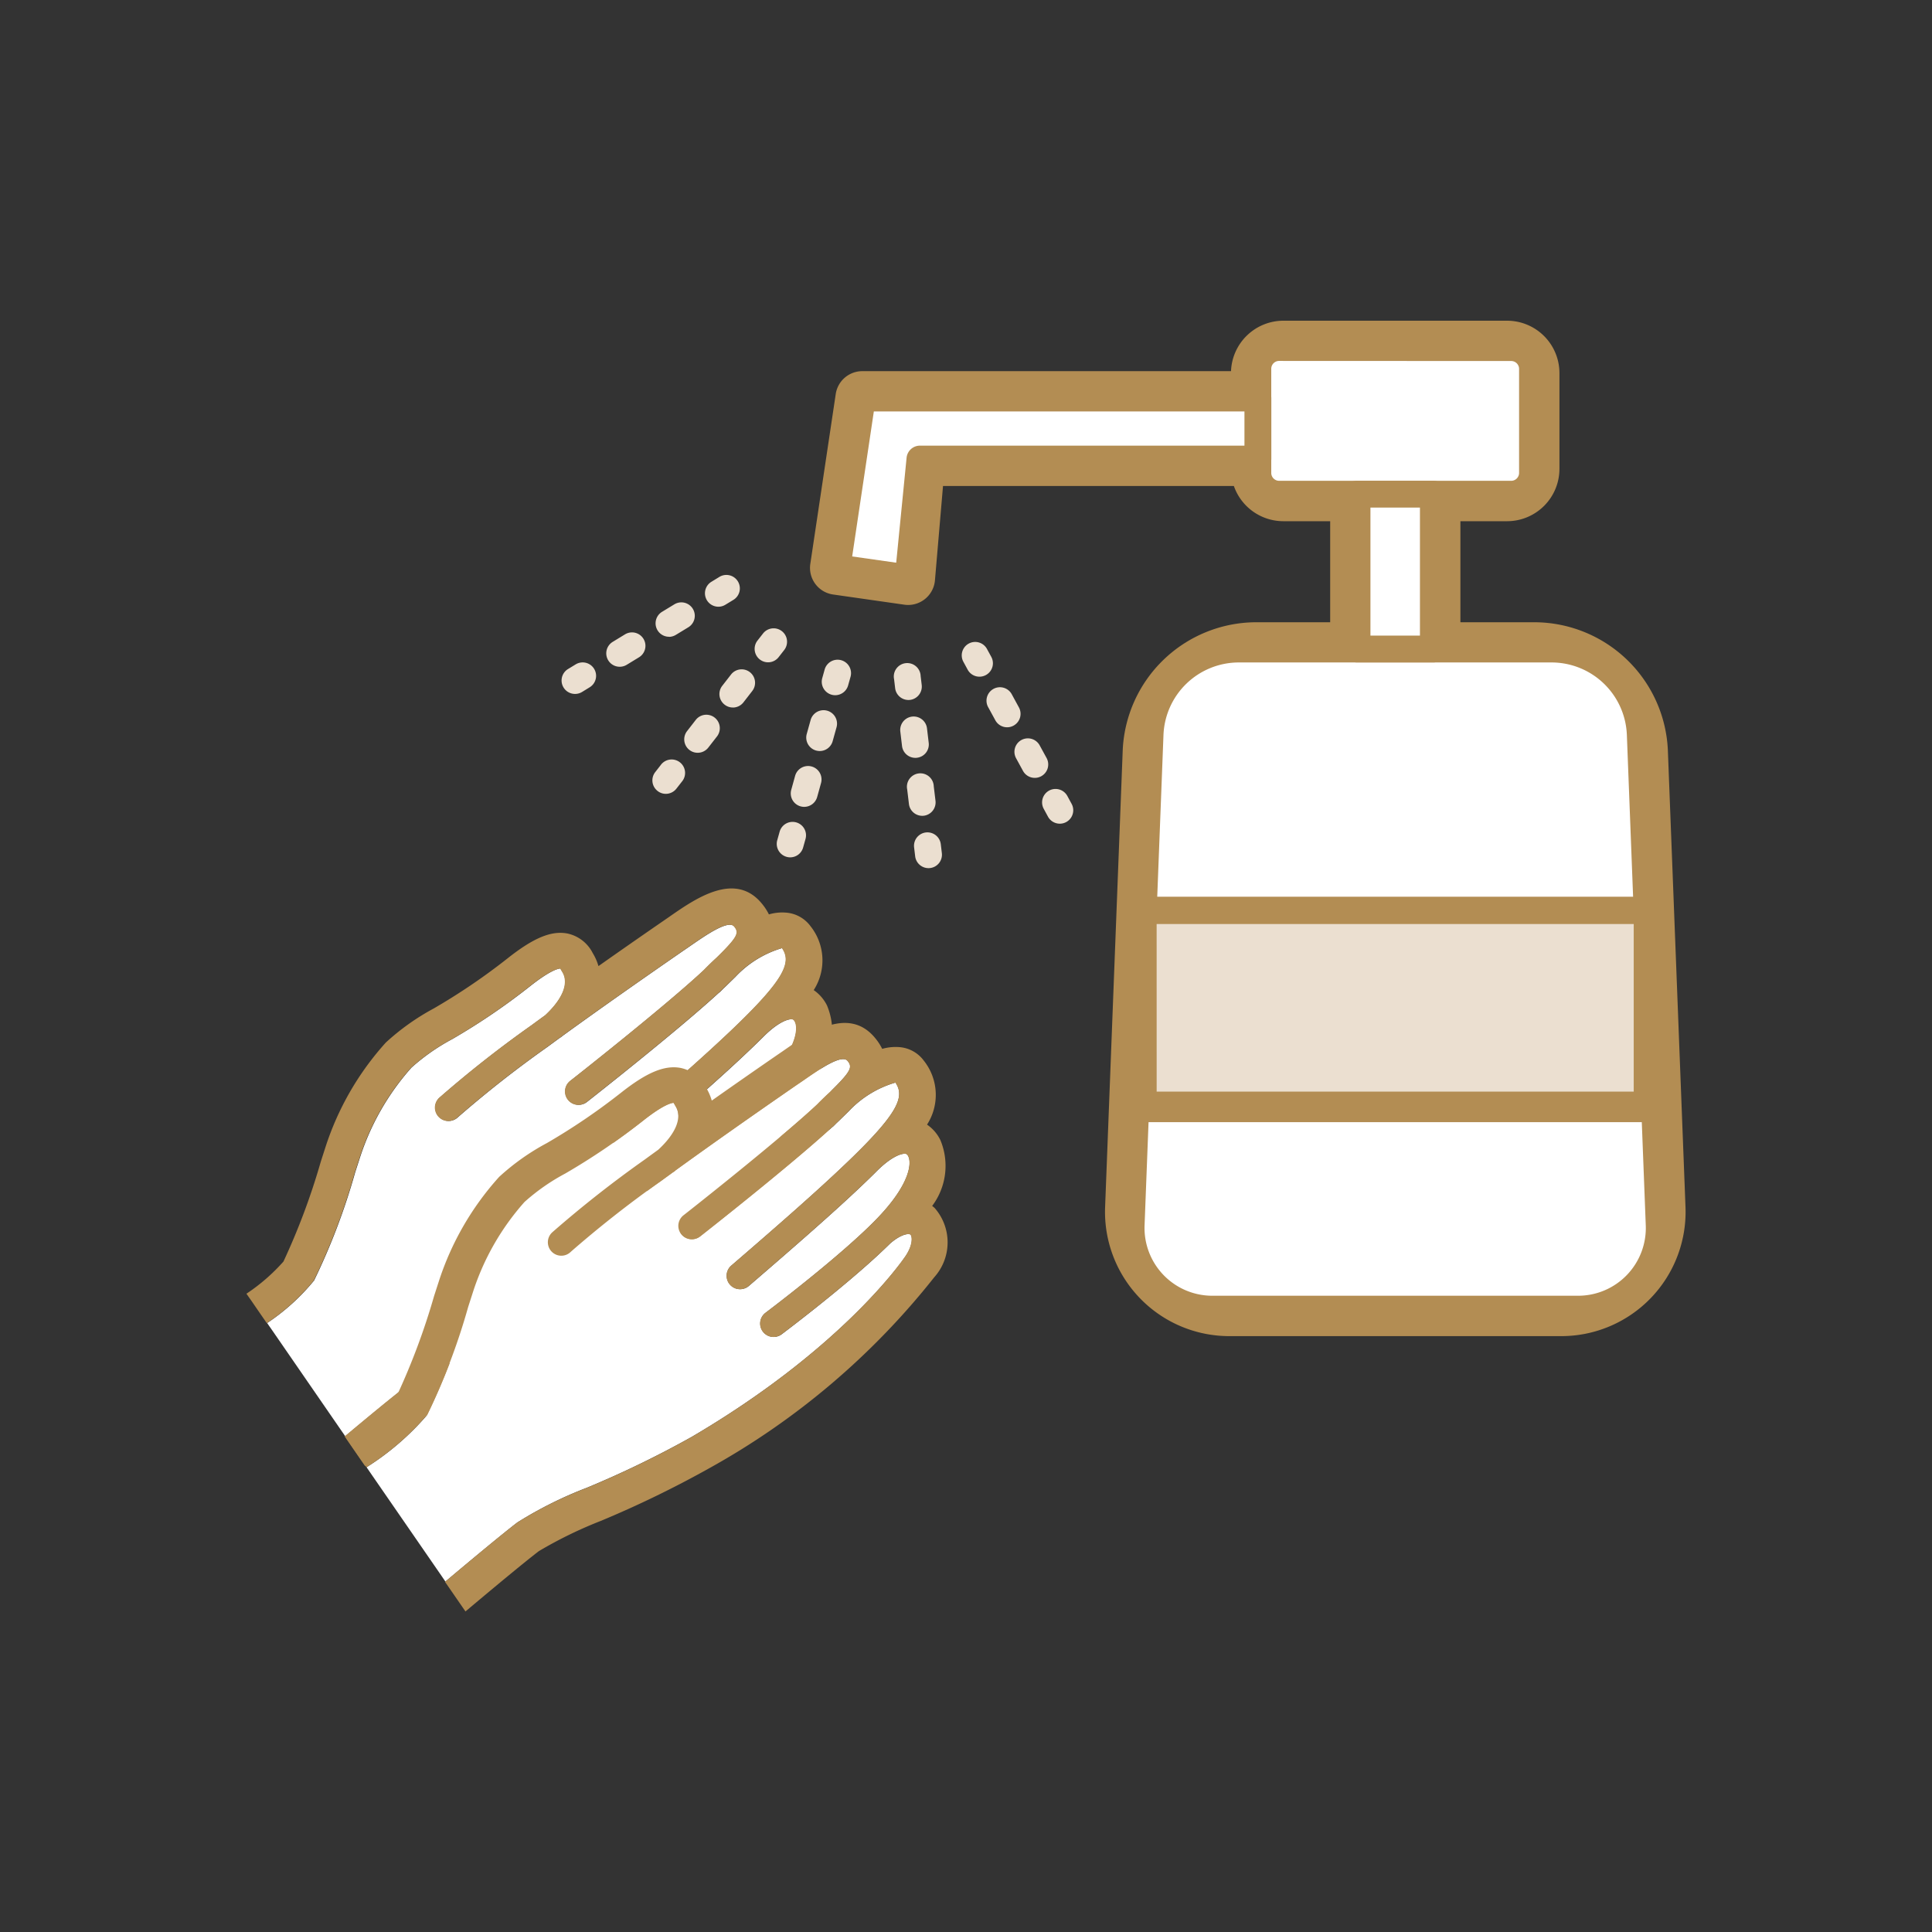 <svg xmlns="http://www.w3.org/2000/svg" width="80" height="80" viewBox="0 0 80 80"><rect x="0" y="0" width="80" height="80" fill="#333333" stroke="none"/><defs><style>.a{fill:#fff;}.b{fill:#b38d53;}.c{fill:#ebdfd0;}.d{fill:none;}</style></defs><g transform="translate(-187.894 -1130.729)"><path class="a" d="M220.912,1176.281c-.055-.049-.356-.051-.84.363-.164.163-.341.33-.524.5-1.633,1.506-3.863,3.181-3.973,3.264a.556.556,0,1,1-.667-.89c.026-.02,2.272-1.708,3.872-3.179.283-.262.547-.516.773-.752,1.32-1.377,1.416-2.252,1.264-2.551-.043-.086-.08-.092-.109-.1-.162-.027-.606.11-1.253.775l-.007.006c-.174.172-.361.353-.559.541-1.137,1.083-2.67,2.425-4.675,4.151a.556.556,0,1,1-.725-.844c2.067-1.779,3.564-3.1,4.628-4.113,2.3-2.18,2.567-2.877,2.17-3.462h-.017a4.331,4.331,0,0,0-1.931,1.2c-.021.019-.042.04-.062.06l-.221.215c-.069.068-.145.142-.226.217l-.043.045a.588.588,0,0,0-.042.043.756.756,0,0,1-.093.078c-1.724,1.583-5.289,4.384-5.452,4.511a.556.556,0,1,1-.687-.875c.041-.031,3.86-3.032,5.5-4.558l.041-.039c.166-.17.341-.341.523-.507.89-.872.934-1.028.731-1.282-.241-.3-1.165.34-1.84.808l-.292.2c-1.906,1.316-3.585,2.5-4.991,3.52l-.011.01a.672.672,0,0,1-.105.074l-.5.367a45.859,45.859,0,0,0-3.714,2.916.556.556,0,1,1-.767-.806,46.832,46.832,0,0,1,3.827-3.01c.185-.136.373-.274.562-.41.728-.678.99-1.327.715-1.786l-.03-.049c-.017-.03-.042-.072-.06-.1-.083,0-.419.07-1.263.739a27.1,27.1,0,0,1-3.22,2.187,8.537,8.537,0,0,0-1.686,1.179,10.417,10.417,0,0,0-2.14,3.747l-.191.59a26.9,26.9,0,0,1-1.7,4.476,8.8,8.8,0,0,1-1.946,1.764l.213.306,2.809,4.074.212.307c.893-.747,1.923-1.6,2.449-2a16.641,16.641,0,0,1,2.868-1.43,41.385,41.385,0,0,0,4.352-2.112c6.028-3.54,8.565-7.068,8.834-7.46C221.043,1176.678,220.976,1176.34,220.912,1176.281Z"/><path class="b" d="M221.9,1175.178a.974.974,0,0,0-.1-.082,2.768,2.768,0,0,0,.339-2.731,1.668,1.668,0,0,0-.551-.638,2.274,2.274,0,0,0-.133-2.647,1.385,1.385,0,0,0-1-.56,1.964,1.964,0,0,0-.722.072,2.25,2.25,0,0,0-.272-.422c-1.106-1.388-2.756-.242-3.845.516l-.29.2q-1.405.969-2.651,1.847a2.158,2.158,0,0,0-.223-.515l-.02-.035a1.531,1.531,0,0,0-1.046-.8c-.666-.127-1.407.184-2.479,1.033a25.821,25.821,0,0,1-3.061,2.076,9.728,9.728,0,0,0-1.976,1.407,11.911,11.911,0,0,0-2.5,4.334l-.192.595a28.132,28.132,0,0,1-1.547,4.139,7.847,7.847,0,0,1-1.533,1.332l.211.3.315.459.317.459a8.8,8.8,0,0,0,1.946-1.764,26.9,26.9,0,0,0,1.7-4.476l.191-.59a10.417,10.417,0,0,1,2.14-3.747,8.537,8.537,0,0,1,1.686-1.179,27.1,27.1,0,0,0,3.22-2.187c.844-.669,1.18-.734,1.263-.739.018.025.043.067.06.1l.03.049c.275.459.013,1.108-.715,1.786-.189.136-.377.274-.562.41a46.832,46.832,0,0,0-3.827,3.01.556.556,0,0,0,.767.806,45.859,45.859,0,0,1,3.714-2.916l.5-.367a.672.672,0,0,0,.105-.074l.011-.01c1.406-1.02,3.085-2.2,4.991-3.52l.292-.2c.675-.468,1.6-1.111,1.84-.808.2.254.159.41-.731,1.282-.182.166-.357.337-.523.507l-.041.039c-1.637,1.526-5.456,4.527-5.5,4.558a.556.556,0,1,0,.687.875c.163-.127,3.728-2.928,5.452-4.511a.756.756,0,0,0,.093-.078.588.588,0,0,1,.042-.043l.043-.045c.081-.075.157-.149.226-.217l.221-.215c.02-.02.041-.041.062-.06a4.331,4.331,0,0,1,1.931-1.2h.017c.4.585.128,1.282-2.17,3.462-1.064,1.008-2.561,2.334-4.628,4.113a.556.556,0,1,0,.725.844c2-1.726,3.538-3.068,4.675-4.151.2-.188.385-.369.559-.541l.007-.006c.647-.665,1.091-.8,1.253-.775.029,0,.066.01.109.1.152.3.056,1.174-1.264,2.551-.226.236-.49.49-.773.752-1.6,1.471-3.846,3.159-3.872,3.179a.556.556,0,0,0,.667.89c.11-.083,2.34-1.758,3.973-3.264.183-.169.36-.336.524-.5.484-.414.785-.412.84-.363s.131.4-.23.92c-.269.392-2.806,3.92-8.834,7.46a41.385,41.385,0,0,1-4.352,2.112,16.641,16.641,0,0,0-2.868,1.43c-.526.4-1.556,1.255-2.449,2l.317.461.317.46.212.306c.906-.759,1.982-1.652,2.5-2.051a17.409,17.409,0,0,1,2.561-1.248,43.193,43.193,0,0,0,4.509-2.193,31.019,31.019,0,0,0,9.3-7.9A2.156,2.156,0,0,0,221.9,1175.178Z"/><path class="a" d="M225.6,1181.851c-.054-.048-.355-.052-.84.363-.165.163-.341.329-.524.5-1.633,1.505-3.862,3.18-3.972,3.263a.556.556,0,1,1-.667-.89c.026-.02,2.272-1.708,3.871-3.18.284-.26.547-.515.774-.752,1.32-1.377,1.416-2.251,1.265-2.55-.044-.086-.081-.092-.11-.1-.162-.028-.606.11-1.254.775h0c-.175.174-.365.357-.563.546-1.138,1.082-2.67,2.424-4.675,4.15a.556.556,0,1,1-.726-.843c2.068-1.78,3.564-3.1,4.628-4.114,2.3-2.179,2.567-2.876,2.171-3.46h-.017a4.315,4.315,0,0,0-1.927,1.19l-.065.064-.222.216c-.07.07-.147.144-.229.22l-.04.041c-.014.016-.027.027-.043.043a.516.516,0,0,1-.091.078c-1.724,1.584-5.29,4.385-5.454,4.513a.556.556,0,1,1-.687-.875c.041-.032,3.86-3.032,5.5-4.56l.038-.036c.165-.169.34-.339.522-.505.894-.875.938-1.033.735-1.287-.241-.3-1.165.34-1.84.809l-.294.2c-1.907,1.316-3.586,2.5-4.992,3.519l-.008.009a.531.531,0,0,1-.1.072l-.507.369a45.639,45.639,0,0,0-3.714,2.916.557.557,0,0,1-.768-.806,46.807,46.807,0,0,1,3.828-3.011c.184-.135.372-.271.561-.408.729-.678.992-1.326.715-1.786l-.029-.05c-.018-.03-.042-.072-.06-.1-.083,0-.42.071-1.263.739a27.576,27.576,0,0,1-3.22,2.187,8.491,8.491,0,0,0-1.687,1.178,10.425,10.425,0,0,0-2.139,3.746l-.193.6a26.742,26.742,0,0,1-1.7,4.47,11.13,11.13,0,0,1-2.515,2.17l.212.309,2.842,4.118.21.307c.977-.822,2.351-1.968,2.987-2.454a16.549,16.549,0,0,1,2.867-1.43,41.316,41.316,0,0,0,4.354-2.112c6.027-3.54,8.564-7.068,8.834-7.459C225.735,1182.246,225.666,1181.908,225.6,1181.851Z"/><path class="b" d="M226.593,1180.746c-.031-.027-.064-.055-.1-.082a2.764,2.764,0,0,0,.339-2.729,1.654,1.654,0,0,0-.551-.638,2.276,2.276,0,0,0-.134-2.649,1.391,1.391,0,0,0-1-.559,2.033,2.033,0,0,0-.723.071,2.223,2.223,0,0,0-.271-.422c-1.108-1.387-2.756-.242-3.845.517l-.292.2q-1.406.97-2.649,1.847a2.175,2.175,0,0,0-.224-.517l-.019-.035a1.534,1.534,0,0,0-1.046-.8c-.667-.125-1.407.185-2.479,1.034a26.249,26.249,0,0,1-3.061,2.078,9.609,9.609,0,0,0-1.976,1.4,11.911,11.911,0,0,0-2.5,4.334l-.194.6a28.192,28.192,0,0,1-1.545,4.135,10.789,10.789,0,0,1-2.1,1.74l.21.3.315.457.317.459a11.13,11.13,0,0,0,2.515-2.17,26.742,26.742,0,0,0,1.7-4.47l.193-.6a10.425,10.425,0,0,1,2.139-3.746,8.491,8.491,0,0,1,1.687-1.178,27.576,27.576,0,0,0,3.22-2.187c.843-.668,1.18-.735,1.263-.739.018.024.042.066.06.1l.029.05c.277.46.014,1.108-.715,1.786-.189.137-.377.273-.561.408a46.807,46.807,0,0,0-3.828,3.011.557.557,0,1,0,.768.806,45.639,45.639,0,0,1,3.714-2.916l.507-.369a.531.531,0,0,0,.1-.072l.008-.009c1.406-1.018,3.085-2.2,4.992-3.519l.294-.2c.675-.469,1.6-1.112,1.84-.809.2.254.159.412-.735,1.287-.182.166-.357.336-.522.505l-.038.036c-1.638,1.528-5.457,4.528-5.5,4.56a.556.556,0,1,0,.687.875c.164-.128,3.73-2.929,5.454-4.513a.516.516,0,0,0,.091-.078c.016-.016.029-.027.043-.043l.04-.041c.082-.076.159-.15.229-.22l.222-.216.065-.064a4.315,4.315,0,0,1,1.927-1.19h.017c.4.584.127,1.281-2.171,3.46-1.064,1.009-2.56,2.334-4.628,4.114a.556.556,0,1,0,.726.843c2.005-1.726,3.537-3.068,4.675-4.15.2-.189.388-.372.563-.546h0c.648-.665,1.092-.8,1.254-.775.029,0,.066.01.11.1.151.3.055,1.173-1.265,2.55-.227.237-.49.492-.774.752-1.6,1.472-3.845,3.16-3.871,3.18a.556.556,0,0,0,.667.89c.11-.083,2.339-1.758,3.972-3.263.183-.17.359-.336.524-.5.485-.415.786-.411.84-.363s.133.4-.229.92c-.27.391-2.807,3.919-8.834,7.459a41.316,41.316,0,0,1-4.354,2.112,16.549,16.549,0,0,0-2.867,1.43c-.636.486-2.01,1.632-2.987,2.454l.318.46.318.461.211.306c.971-.818,2.411-2.019,3.042-2.5a17.621,17.621,0,0,1,2.56-1.249,43.39,43.39,0,0,0,4.51-2.191,31.049,31.049,0,0,0,9.3-7.9A2.159,2.159,0,0,0,226.593,1180.746Z"/><path class="a" d="M238.813,1185.495a4.591,4.591,0,0,1-4.608-4.791l.728-18.909a4.985,4.985,0,0,1,4.934-4.748h3.661v-5.3h-2.5a1.612,1.612,0,0,1-1.6-1.457h-13l-.378,4.416a.556.556,0,0,1-.555.51.429.429,0,0,1-.079-.007l-2.951-.421a.557.557,0,0,1-.472-.633l1.054-7.034a.556.556,0,0,1,.55-.474h15.822v-.478a1.612,1.612,0,0,1,1.611-1.61H250.3a1.612,1.612,0,0,1,1.611,1.61v3.968a1.613,1.613,0,0,1-1.611,1.61H247.8v5.3h3.659a4.985,4.985,0,0,1,4.934,4.748l.729,18.909a4.591,4.591,0,0,1-4.609,4.791Z"/><path class="b" d="M250.3,1145.118a1.057,1.057,0,0,1,1.054,1.054v3.968a1.057,1.057,0,0,1-1.054,1.053h-3.051v6.411h4.216a4.431,4.431,0,0,1,4.379,4.213l.728,18.908a4.036,4.036,0,0,1-4.053,4.214h-13.7a4.036,4.036,0,0,1-4.053-4.214l.729-18.908a4.43,4.43,0,0,1,4.378-4.213h4.217v-6.411h-3.052a1.057,1.057,0,0,1-1.054-1.053v-.4H225.919l-.422,4.926-2.952-.422,1.054-7.033h16.379v-1.035a1.057,1.057,0,0,1,1.054-1.054H250.3m0-1.113h-9.266a2.172,2.172,0,0,0-2.166,2.089H223.6a1.113,1.113,0,0,0-1.1.947l-1.053,7.035a1.113,1.113,0,0,0,.943,1.266l2.952.422a1.045,1.045,0,0,0,.157.011,1.115,1.115,0,0,0,1.109-1.019l.334-3.907h12.044a2.172,2.172,0,0,0,2.048,1.458h1.94v4.184h-3.1a5.545,5.545,0,0,0-5.49,5.283l-.729,18.909a5.146,5.146,0,0,0,5.165,5.368h13.7a5.148,5.148,0,0,0,5.166-5.368l-.73-18.909a5.545,5.545,0,0,0-5.49-5.283h-3.1v-4.184H250.3a2.169,2.169,0,0,0,2.167-2.167v-3.968a2.169,2.169,0,0,0-2.167-2.167Z"/><rect class="a" width="11.374" height="6.075" rx="0.878" transform="translate(239.978 1145.118)"/><path class="b" d="M250.474,1151.75h-9.618a1.436,1.436,0,0,1-1.435-1.435V1146a1.436,1.436,0,0,1,1.435-1.434h9.618a1.436,1.436,0,0,1,1.435,1.434v4.319A1.436,1.436,0,0,1,250.474,1151.75Zm-9.618-6.076a.326.326,0,0,0-.322.322v4.319a.327.327,0,0,0,.322.323h9.618a.327.327,0,0,0,.322-.323V1146a.327.327,0,0,0-.322-.322Z"/><path class="a" d="M256.6,1181.428a3.363,3.363,0,0,1-3.378,3.511H238.111a3.363,3.363,0,0,1-3.378-3.511l.783-20.313a3.692,3.692,0,0,1,3.649-3.511h13a3.692,3.692,0,0,1,3.649,3.511Z"/><path class="b" d="M253.22,1185.495H238.111a3.919,3.919,0,0,1-3.934-4.089l.783-20.312a4.247,4.247,0,0,1,4.2-4.047h13a4.247,4.247,0,0,1,4.205,4.047l.783,20.312a3.917,3.917,0,0,1-3.933,4.089Zm-14.055-27.335a3.124,3.124,0,0,0-3.093,2.977l-.783,20.312a2.807,2.807,0,0,0,2.822,2.934H253.22a2.805,2.805,0,0,0,2.821-2.934l-.783-20.312a3.123,3.123,0,0,0-3.093-2.977Z"/><rect class="a" width="3.162" height="6.41" transform="translate(244.084 1151.193)"/><path class="b" d="M247.247,1158.16h-3.163a.556.556,0,0,1-.556-.556v-6.411a.556.556,0,0,1,.556-.555h3.163a.557.557,0,0,1,.557.555v6.411A.557.557,0,0,1,247.247,1158.16Zm-2.606-1.113h2.05v-5.3h-2.05Z"/><path class="a" d="M239.978,1147.207H223.6l-1.053,7.033,2.952.422.488-4.926h13.993Z"/><path class="b" d="M225.5,1155.219a.429.429,0,0,1-.079-.007l-2.951-.421a.557.557,0,0,1-.472-.633l1.054-7.034a.556.556,0,0,1,.55-.474h16.379a.556.556,0,0,1,.556.557v2.529a.557.557,0,0,1-.556.557H226.489l-.438,4.424a.559.559,0,0,1-.554.5Zm-2.319-1.449,1.823.259.43-4.347a.557.557,0,0,1,.554-.5h13.436v-1.417H224.078Z"/><rect class="c" width="20.868" height="8.213" transform="translate(235.231 1168.426)"/><path class="b" d="M256.1,1177.195H235.231a.556.556,0,0,1-.556-.556v-8.213a.556.556,0,0,1,.556-.557H256.1a.556.556,0,0,1,.556.557v8.213A.556.556,0,0,1,256.1,1177.195Zm-20.311-1.112h19.754v-7.1H235.788Z"/><path class="b" d="M256.1,1168.981H235.231a.556.556,0,1,1,0-1.112H256.1a.556.556,0,1,1,0,1.112Z"/><path class="b" d="M256.407,1177.041H234.923a.556.556,0,1,1,0-1.112h21.484a.556.556,0,0,1,0,1.112Z"/><path class="c" d="M222.477,1159.516a.542.542,0,0,1-.148-.02.558.558,0,0,1-.388-.685l.1-.358a.556.556,0,1,1,1.072.3l-.1.357A.557.557,0,0,1,222.477,1159.516Z"/><path class="c" d="M221.194,1164.139a.537.537,0,0,1-.148-.02.556.556,0,0,1-.388-.685l.16-.579a.557.557,0,0,1,1.073.3l-.16.577A.558.558,0,0,1,221.194,1164.139Zm.642-2.311a.612.612,0,0,1-.15-.021.557.557,0,0,1-.387-.685l.161-.578a.557.557,0,0,1,1.073.3l-.161.578A.558.558,0,0,1,221.836,1161.828Z"/><path class="c" d="M220.614,1166.23a.559.559,0,0,1-.537-.706l.1-.356a.556.556,0,1,1,1.072.3l-.1.357A.557.557,0,0,1,220.614,1166.23Z"/><path class="c" d="M219.7,1158.154a.557.557,0,0,1-.44-.9l.229-.293a.556.556,0,1,1,.878.683l-.228.292A.553.553,0,0,1,219.7,1158.154Z"/><path class="c" d="M216.785,1161.9a.556.556,0,0,1-.439-.9l.364-.469a.557.557,0,0,1,.879.684l-.364.468A.557.557,0,0,1,216.785,1161.9Zm1.456-1.875a.547.547,0,0,1-.341-.117.555.555,0,0,1-.1-.78l.364-.468a.556.556,0,1,1,.879.682l-.364.469A.556.556,0,0,1,218.241,1160.027Z"/><path class="c" d="M215.465,1163.6a.544.544,0,0,1-.341-.118.555.555,0,0,1-.1-.779l.228-.293a.557.557,0,1,1,.879.683l-.228.292A.557.557,0,0,1,215.465,1163.6Z"/><path class="c" d="M217.641,1155.852a.557.557,0,0,1-.29-1.032l.316-.193a.557.557,0,1,1,.579.951l-.317.193A.551.551,0,0,1,217.641,1155.852Z"/><path class="c" d="M213.554,1158.338a.556.556,0,0,1-.289-1.031l.51-.311a.556.556,0,1,1,.578.951l-.51.311A.554.554,0,0,1,213.554,1158.338Zm2.043-1.242a.557.557,0,0,1-.289-1.033l.51-.31a.556.556,0,1,1,.579.95l-.511.311A.566.566,0,0,1,215.6,1157.1Z"/><path class="c" d="M211.705,1159.463a.556.556,0,0,1-.29-1.031l.317-.193a.556.556,0,1,1,.578.95l-.316.194A.554.554,0,0,1,211.705,1159.463Z"/><path class="c" d="M225.512,1159.714a.556.556,0,0,1-.552-.489l-.044-.37a.556.556,0,1,1,1.1-.131l.044.368a.557.557,0,0,1-.487.619Z"/><path class="c" d="M226.083,1164.51a.556.556,0,0,1-.552-.49l-.072-.6a.556.556,0,1,1,1.1-.132l.072.6a.557.557,0,0,1-.487.619C226.127,1164.508,226.1,1164.51,226.083,1164.51Zm-.286-2.4a.556.556,0,0,1-.552-.49l-.071-.6a.556.556,0,0,1,1.105-.131l.071.6a.554.554,0,0,1-.487.617A.5.5,0,0,1,225.8,1162.111Z"/><path class="c" d="M226.34,1166.677a.557.557,0,0,1-.551-.491l-.044-.368a.556.556,0,1,1,1.105-.132l.044.369a.556.556,0,0,1-.486.618A.518.518,0,0,1,226.34,1166.677Z"/><path class="c" d="M228.453,1158.749a.555.555,0,0,1-.49-.29l-.177-.326a.556.556,0,0,1,.976-.533l.178.326a.556.556,0,0,1-.487.823Z"/><path class="c" d="M230.743,1162.939a.555.555,0,0,1-.489-.289l-.286-.524a.556.556,0,1,1,.976-.534l.286.523a.556.556,0,0,1-.221.756A.546.546,0,0,1,230.743,1162.939Zm-1.145-2.095a.555.555,0,0,1-.489-.289l-.286-.524a.557.557,0,1,1,.976-.535l.286.525a.556.556,0,0,1-.221.754A.547.547,0,0,1,229.6,1160.844Z"/><path class="c" d="M231.779,1164.836a.557.557,0,0,1-.489-.289l-.177-.326a.556.556,0,1,1,.977-.533l.177.326a.556.556,0,0,1-.488.822Z"/><rect class="d" width="80" height="80" transform="translate(187.894 1130.729)"/></g></svg>